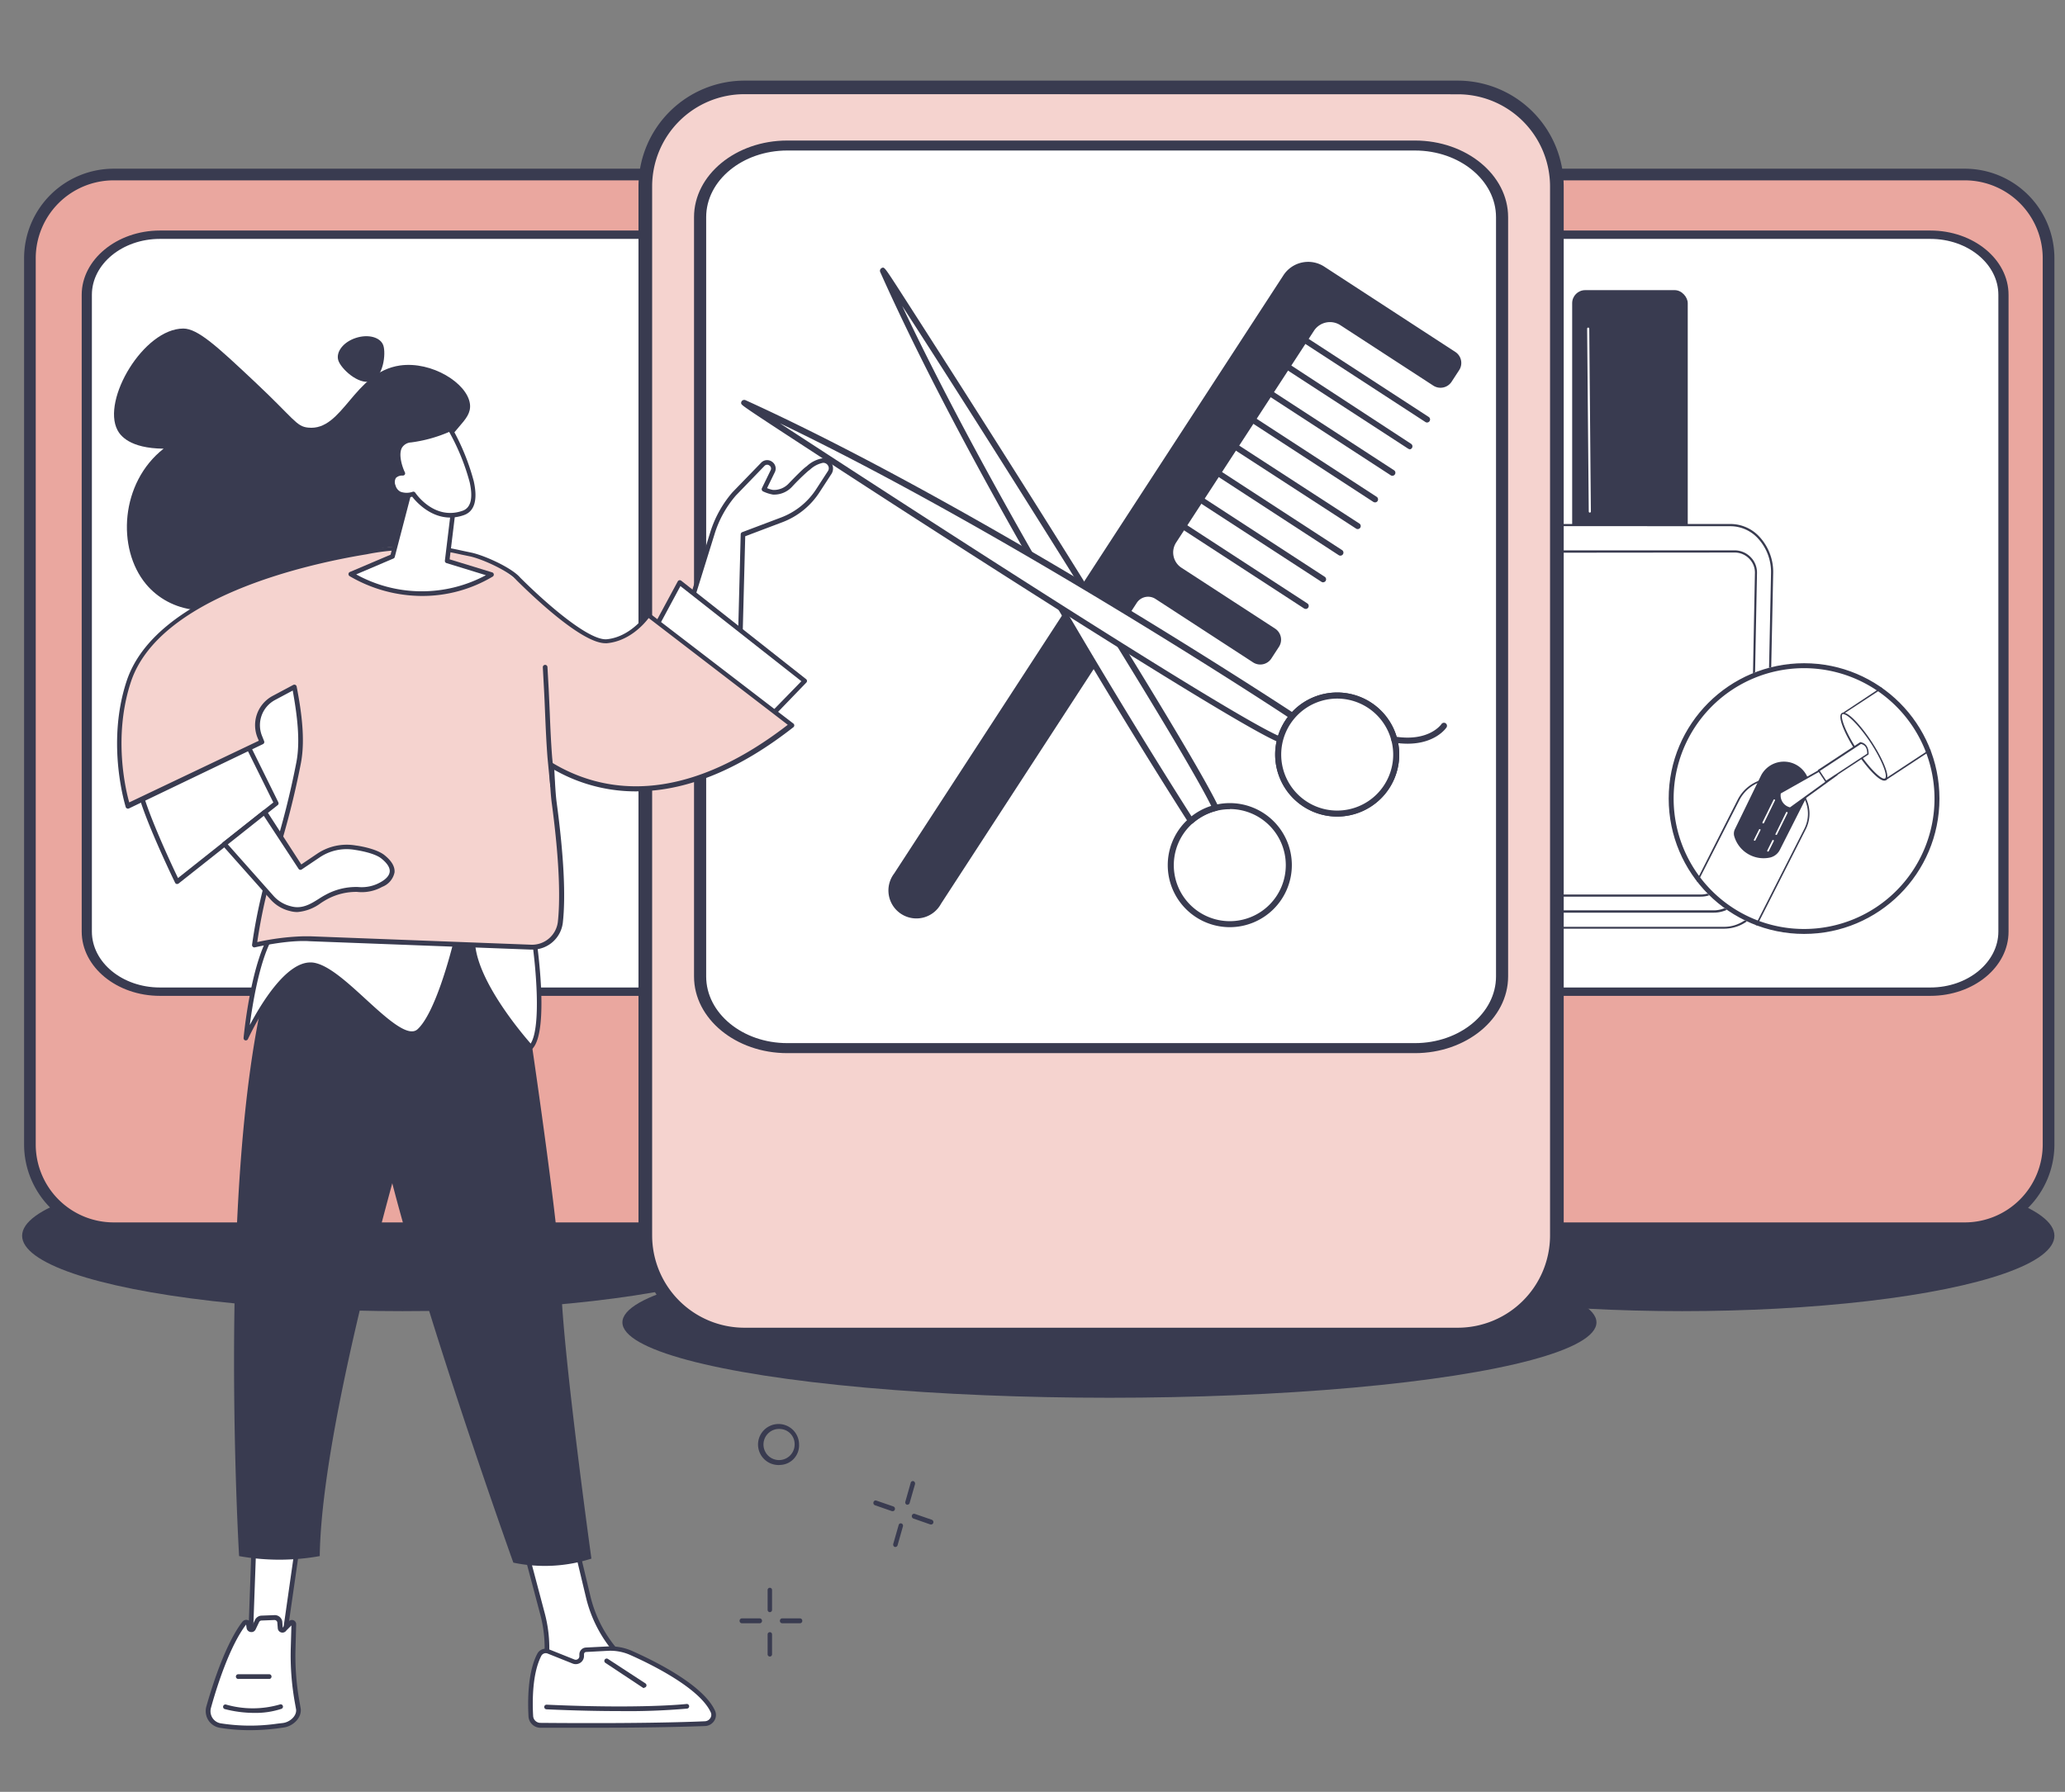 <svg id="Capa_1" data-name="Capa 1" xmlns="http://www.w3.org/2000/svg" xmlns:xlink="http://www.w3.org/1999/xlink" viewBox="0 0 409.71 355.6"><rect x="0" y="0" width="409.71" height="355.6" fill="#808080" stroke="none"/><defs><style>.cls-1{fill:#fff;}.cls-2{fill:#393b50;}.cls-3{fill:#eaa79f;}.cls-4{clip-path:url(#clip-path);}.cls-5{fill:#f5d3cf;}</style><clipPath id="clip-path"><circle class="cls-1" cx="357.94" cy="158.48" r="26.86"/></clipPath></defs><ellipse class="cls-2" cx="79.86" cy="245.24" rx="75.47" ry="14.96"/><ellipse class="cls-2" cx="333.71" cy="245.24" rx="73.9" ry="14.96"/><ellipse class="cls-2" cx="220.12" cy="262.43" rx="96.63" ry="14.96"/><rect class="cls-3" x="253.64" y="34.63" width="152.81" height="209.12" rx="16.61"/><path class="cls-2" d="M389.84,244.9H270.25a17.78,17.78,0,0,1-17.76-17.76V51.24a17.77,17.77,0,0,1,17.76-17.76H389.84a17.78,17.78,0,0,1,17.77,17.76v175.9A17.79,17.79,0,0,1,389.84,244.9ZM270.25,35.79A15.47,15.47,0,0,0,254.8,51.24v175.9a15.47,15.47,0,0,0,15.45,15.45H389.84a15.47,15.47,0,0,0,15.45-15.45V51.24a15.47,15.47,0,0,0-15.45-15.45Z"/><rect class="cls-1" x="264.08" y="46.58" width="133.44" height="150.22" rx="13.15"/><path class="cls-2" d="M383,197.63H278.59c-8.56,0-15.52-5.72-15.52-12.76V58.51c0-7,7-12.76,15.52-12.76H383c8.55,0,15.51,5.72,15.51,12.76V184.87C398.53,191.91,391.57,197.63,383,197.63ZM278.59,47.41c-7.44,0-13.5,5-13.5,11.1V184.87c0,6.12,6.06,11.1,13.5,11.1H383c7.44,0,13.49-5,13.49-11.1V58.51c0-6.12-6.05-11.1-13.49-11.1Z"/><rect class="cls-2" x="311.93" y="57.58" width="22.93" height="50.94" rx="2.58"/><path class="cls-1" d="M342.13,184.1H305c-4.44,0-8.08-4.07-8.19-9.16l-1.42-61.09c-.12-5.29,3.58-9.65,8.2-9.65H343.4c4.61,0,8.31,4.35,8.2,9.63l-1.27,61.08C350.22,180,346.58,184.1,342.13,184.1Z"/><path class="cls-2" d="M342.13,184.3H305c-4.59,0-8.28-4.11-8.4-9.36l-1.42-61.08a10.31,10.31,0,0,1,2.8-7.42,7.82,7.82,0,0,1,5.61-2.45H343.4a7.8,7.8,0,0,1,5.6,2.44,10.29,10.29,0,0,1,2.81,7.4l-1.27,61.09a10.26,10.26,0,0,1-2.52,6.64A7.85,7.85,0,0,1,342.13,184.3Zm-38.52-79.89a7.4,7.4,0,0,0-5.31,2.32,9.91,9.91,0,0,0-2.68,7.12L297,174.93c.11,5,3.62,9,8,9h37.11c4.3,0,7.89-4,8-9l1.27-61.09a9.83,9.83,0,0,0-2.69-7.1,7.41,7.41,0,0,0-5.3-2.31Z"/><path class="cls-2" d="M340,181.12h-32.9c-4.09,0-7.37-3.93-7.48-9l-1.26-58.4a4.35,4.35,0,0,1,1.27-3.15,4.45,4.45,0,0,1,3.21-1.35h41.31a4.46,4.46,0,0,1,3.19,1.34,4.33,4.33,0,0,1,1.26,3.13v.05l-1.12,58.35C347.4,177.18,344.12,181.12,340,181.12Zm-37.16-71.43a4.06,4.06,0,0,0-2.91,1.22,3.92,3.92,0,0,0-1.15,2.85v0l1.26,58.36c.1,4.79,3.2,8.54,7.06,8.54H340c3.8,0,7-3.84,7.06-8.56l1.13-58.4a3.94,3.94,0,0,0-1.15-2.84,4,4,0,0,0-2.89-1.21Z"/><path class="cls-2" d="M337.47,177.94H310.29c-3.39,0-6.12-3.22-6.21-7.32l-.4-18.15a.22.22,0,0,1,.21-.22.21.21,0,0,1,.21.21l.4,18.15c.08,3.87,2.63,6.91,5.79,6.91h27.18c3.12,0,5.71-3.11,5.79-6.93l.65-33.4a.22.22,0,0,1,.21-.21h0a.21.21,0,0,1,.2.21l-.65,33.41C343.6,174.71,340.87,177.94,337.47,177.94Z"/><path class="cls-2" d="M303.33,136.76a.21.21,0,0,1-.21-.21l-.32-21.65a.21.21,0,0,1,.21-.21h0a.21.21,0,0,1,.21.2l.32,21.65a.22.22,0,0,1-.21.22Z"/><path class="cls-1" d="M315.43,101.73a.21.21,0,0,1-.21-.21l-.32-36.29a.22.22,0,0,1,.21-.22h0a.22.22,0,0,1,.21.21l.32,36.3a.21.21,0,0,1-.21.21Z"/><circle class="cls-1" cx="357.94" cy="158.48" r="26.86"/><g class="cls-4"><path class="cls-1" d="M342.6,191.23l-9.67-4.9a1.78,1.78,0,0,1-.78-2.38l12.77-25.18a7.59,7.59,0,0,1,10.22-3.34,6.78,6.78,0,0,1,3,9.11L345,190.45A1.77,1.77,0,0,1,342.6,191.23Z"/><path class="cls-2" d="M343.4,191.58a1.83,1.83,0,0,1-.87-.21l-9.67-4.9a1.93,1.93,0,0,1-.85-2.59l12.76-25.18a7.78,7.78,0,0,1,10.44-3.42,6.93,6.93,0,0,1,3.05,9.33l-13.14,25.92A1.92,1.92,0,0,1,343.4,191.58Zm-.72-.49a1.61,1.61,0,0,0,2.16-.71L358,164.46a6.62,6.62,0,0,0-2.92-8.89,7.44,7.44,0,0,0-10,3.27L332.29,184a1.62,1.62,0,0,0,.71,2.17Z"/><path class="cls-2" d="M349.32,154.07l-5.09,10.46a2,2,0,0,0-.17,1.33,6.06,6.06,0,0,0,7.18,4.31,2.93,2.93,0,0,0,1.89-1.5l5.52-10.92a3.31,3.31,0,0,0,.38-1.57,5.1,5.1,0,0,0-9.71-2.11Z"/><path class="cls-1" d="M349.83,163.4h-.07a.16.16,0,0,1-.07-.22l2.19-4.45a.15.15,0,0,1,.21-.07.15.15,0,0,1,.07.21L350,163.31A.15.15,0,0,1,349.83,163.4Z"/><path class="cls-1" d="M348.14,166.84a.08.08,0,0,1-.07,0,.15.15,0,0,1-.07-.21l1-2a.16.16,0,0,1,.21-.08.16.16,0,0,1,.07.22l-1,2A.15.15,0,0,1,348.14,166.84Z"/><path class="cls-1" d="M352.42,165.69l-.07,0a.15.15,0,0,1-.07-.21l2.09-4.26a.16.16,0,0,1,.21-.07.16.16,0,0,1,.08.21l-2.1,4.26A.14.14,0,0,1,352.42,165.69Z"/><path class="cls-1" d="M350.79,169h-.07a.17.17,0,0,1-.08-.22l1-2a.16.16,0,0,1,.22-.07.15.15,0,0,1,.07.21l-1,2A.15.15,0,0,1,350.79,169Z"/><rect class="cls-1" x="368.78" y="135.6" width="15.61" height="16.24" transform="translate(289.84 -249.92) rotate(56.68)"/><path class="cls-2" d="M374.09,154.86h0a.13.13,0,0,1-.1-.07l-8.58-13a.15.15,0,0,1,.05-.22L379,132.6a.17.17,0,0,1,.12,0,.13.13,0,0,1,.1.07l8.58,13a.15.15,0,0,1-.05.22l-13.56,8.92A.16.16,0,0,1,374.09,154.86Zm-8.36-13.16,8.4,12.78,13.3-8.75L379,133Z"/><ellipse class="cls-1" cx="369.8" cy="148.17" rx="1.67" ry="7.81" transform="translate(-20.61 227.47) rotate(-33.32)"/><path class="cls-2" d="M373.86,154.92c-1.18,0-3.66-2.81-5.58-5.74-2.12-3.23-3.84-7-2.85-7.66s3.78,2.42,5.9,5.65,3.84,7,2.85,7.66A.57.57,0,0,1,373.86,154.92Zm.23-.22Zm-8.32-13a.31.31,0,0,0-.17,0c-.59.4.47,3.46,2.94,7.22s4.87,5.95,5.46,5.56-.47-3.45-2.94-7.21C368.78,143.87,366.56,141.74,365.77,141.74Z"/><path class="cls-1" d="M355.17,160.4a2.61,2.61,0,0,1-2-3l9.88-5.62,1.32,2Z"/><path class="cls-2" d="M355.17,160.56h-.05a2.76,2.76,0,0,1-2.11-3.2.2.2,0,0,1,.08-.13L363,151.6a.17.17,0,0,1,.22.05l1.31,2a.16.16,0,0,1,0,.22l-9.19,6.66A.17.17,0,0,1,355.17,160.56Zm-1.85-3.1a2.43,2.43,0,0,0,1.83,2.76l9-6.52L363,152Z"/><path class="cls-1" d="M362.28,155.11l-1.43-2.17,8.35-5.49c1,.19,1.43,1,1.43,2.17Z"/><path class="cls-2" d="M362.28,155.27h0a.18.18,0,0,1-.1-.07L360.72,153a.16.16,0,0,1,0-.22l8.35-5.49a.17.17,0,0,1,.12,0c1,.21,1.56,1,1.56,2.33a.17.17,0,0,1-.07.14l-8.35,5.48A.16.16,0,0,1,362.28,155.27ZM361.07,153l1.26,1.91,8.14-5.35c0-1.11-.42-1.73-1.24-1.92Z"/><path class="cls-2" d="M357.94,186.32a27.84,27.84,0,1,1,27.84-27.84A27.86,27.86,0,0,1,357.94,186.32Zm0-53.72a25.88,25.88,0,1,0,25.88,25.88A25.91,25.91,0,0,0,357.94,132.6Z"/></g><rect class="cls-3" x="5.94" y="34.63" width="152.81" height="209.12" rx="16.61"/><path class="cls-2" d="M142.14,244.9H22.55A17.79,17.79,0,0,1,4.78,227.14V51.24A17.78,17.78,0,0,1,22.55,33.48H142.14A17.78,17.78,0,0,1,159.9,51.24v175.9A17.78,17.78,0,0,1,142.14,244.9ZM22.55,35.79A15.47,15.47,0,0,0,7.09,51.24v175.9a15.47,15.47,0,0,0,15.46,15.45H142.14a15.47,15.47,0,0,0,15.45-15.45V51.24a15.47,15.47,0,0,0-15.45-15.45Z"/><rect class="cls-1" x="17.22" y="46.58" width="133.44" height="150.22" rx="13.15"/><path class="cls-2" d="M136.16,197.63H31.72c-8.55,0-15.51-5.72-15.51-12.76V58.51c0-7,7-12.76,15.51-12.76H136.16c8.55,0,15.51,5.72,15.51,12.76V184.87C151.67,191.91,144.71,197.63,136.16,197.63ZM31.72,47.41c-7.44,0-13.49,5-13.49,11.1V184.87c0,6.12,6.05,11.1,13.49,11.1H136.16c7.44,0,13.49-5,13.49-11.1V58.51c0-6.12-6.05-11.1-13.49-11.1Z"/><rect class="cls-5" x="128.02" y="17.32" width="180.88" height="247.53" rx="19.66"/><path class="cls-2" d="M289.25,266.22H147.68a21.05,21.05,0,0,1-21-21V37a21.06,21.06,0,0,1,21-21H289.25a21.05,21.05,0,0,1,21,21V245.2A21,21,0,0,1,289.25,266.22ZM147.68,18.69A18.31,18.31,0,0,0,129.39,37V245.2a18.32,18.32,0,0,0,18.29,18.29H289.25a18.32,18.32,0,0,0,18.29-18.29V37a18.31,18.31,0,0,0-18.29-18.29Z"/><rect class="cls-1" x="138.91" y="28.88" width="159.11" height="179.13" rx="15.68"/><path class="cls-2" d="M280.73,209H156.2c-10.2,0-18.5-6.82-18.5-15.21V43.1c0-8.39,8.3-15.21,18.5-15.21H280.73c10.2,0,18.49,6.82,18.49,15.21V193.78C299.22,202.17,290.93,209,280.73,209ZM156.2,29.87c-8.87,0-16.09,5.93-16.09,13.23V193.78c0,7.3,7.22,13.23,16.09,13.23H280.73c8.87,0,16.09-5.93,16.09-13.23V43.1c0-7.3-7.22-13.23-16.09-13.23Z"/><path class="cls-2" d="M283.13,83.85a.63.63,0,0,1-.32-.1L256.1,66.37a.6.6,0,0,1-.18-.83.61.61,0,0,1,.83-.17l26.71,17.37a.6.6,0,0,1,.18.83A.61.61,0,0,1,283.13,83.85Z"/><path class="cls-2" d="M279.69,89.13a.55.55,0,0,1-.32-.1L253.31,72.09a.61.61,0,0,1-.17-.83.6.6,0,0,1,.83-.18l26,17a.6.6,0,0,1-.33,1.1Z"/><path class="cls-2" d="M276.26,94.42a.56.56,0,0,1-.33-.1L250.12,77.53a.6.6,0,1,1,.65-1l25.81,16.79a.59.59,0,0,1,.18.82A.61.61,0,0,1,276.26,94.42Z"/><path class="cls-2" d="M272.82,99.7a.66.66,0,0,1-.33-.09L247.05,83.05a.6.6,0,0,1-.18-.83.61.61,0,0,1,.83-.17L273.15,98.6a.61.61,0,0,1,.17.83A.58.58,0,0,1,272.82,99.7Z"/><path class="cls-2" d="M269.38,105a.6.6,0,0,1-.33-.1l-26.2-17a.6.6,0,0,1,.66-1l26.2,17a.6.6,0,0,1-.33,1.1Z"/><path class="cls-2" d="M265.94,110.27a.62.62,0,0,1-.32-.09L239,92.85a.6.6,0,0,1-.18-.83.61.61,0,0,1,.83-.17l26.63,17.32a.6.6,0,0,1-.33,1.1Z"/><path class="cls-2" d="M262.5,115.56a.55.55,0,0,1-.32-.1l-25.84-16.8a.61.61,0,0,1-.17-.83.6.6,0,0,1,.83-.18l25.83,16.81a.6.6,0,0,1,.18.83A.63.63,0,0,1,262.5,115.56Z"/><path class="cls-2" d="M259.07,120.84a.63.63,0,0,1-.33-.09l-25.85-16.82a.6.6,0,0,1,.65-1l25.85,16.82a.6.6,0,0,1-.32,1.1Z"/><path class="cls-2" d="M288,75.77l1.51-2.32a2.61,2.61,0,0,0-.77-3.61l-26-16.93a5.86,5.86,0,0,0-8.1,1.72L177.4,173.36a5.55,5.55,0,1,0,9.3,6l38.84-59.72a2.69,2.69,0,0,1,3.72-.78l19.37,12.6a2.62,2.62,0,0,0,3.61-.77l1.51-2.32a2.62,2.62,0,0,0-.76-3.62l-18.58-12.08a3.62,3.62,0,0,1-1.06-5L260.7,65.64a3.79,3.79,0,0,1,5.23-1.11l18.45,12A2.63,2.63,0,0,0,288,75.77Z"/><circle class="cls-1" cx="244.03" cy="171.67" r="11.71" transform="translate(20.89 369.73) rotate(-76.72)"/><path class="cls-2" d="M244,184a12.31,12.31,0,1,1,12.31-12.3A12.32,12.32,0,0,1,244,184Zm0-23.41a11.11,11.11,0,1,0,11.11,11.11A11.12,11.12,0,0,0,244,160.56Z"/><path class="cls-1" d="M241.19,160.31c-7-14.89-66.71-108.12-66-106.51,19.41,43.44,55.65,100.59,61.09,109.09A11.63,11.63,0,0,1,241.19,160.31Z"/><path class="cls-2" d="M236.29,163.49h-.09a.66.66,0,0,1-.42-.27C228.94,152.52,193.85,97,174.65,54a.61.61,0,0,1,.29-.81c.25-.12.38-.17.79.33h0l0,0c.42.52,1.14,1.62,2.55,3.8C180,60,182.38,63.69,185.13,68c6.53,10.18,14.2,22.27,21.06,33.16,11.61,18.45,31.66,50.65,35.55,58.91a.63.63,0,0,1,0,.52.57.57,0,0,1-.39.32,11.32,11.32,0,0,0-4.66,2.45A.58.58,0,0,1,236.29,163.49ZM179,60.71c19.67,41.67,52.07,92.94,57.4,101.29a12.26,12.26,0,0,1,3.91-2.07c-4.47-9.05-23.54-39.66-34.7-57.4C195.14,85.84,184.69,69.47,179,60.71Z"/><path class="cls-1" d="M256.39,142.17l0-.06S194.53,101.29,147.62,80c-1.64-.75,95.6,62.56,106.37,66.79A11.79,11.79,0,0,1,256.39,142.17Z"/><path class="cls-2" d="M254,147.37a.59.59,0,0,1-.22-.05c-5.69-2.23-34.29-20.2-57.29-34.89-15.13-9.67-27.84-17.91-34.07-22-10.9-7.1-14.07-9.19-15-9.93l0,0h0c-.34-.28-.35-.36-.37-.46a.61.61,0,0,1,.24-.56.65.65,0,0,1,.63-.06c46.42,21.09,108.26,61.77,108.88,62.18a.6.6,0,0,1,.21.76l0,.07a.83.83,0,0,1-.08.12,11.21,11.21,0,0,0-2.28,4.36.59.59,0,0,1-.31.38A.6.6,0,0,1,254,147.37ZM154.73,84c21.44,14,87.44,56.86,98.88,62a12.43,12.43,0,0,1,1.94-3.69C249.69,138.42,197.59,104.55,154.73,84Zm101.66,58.21h0Z"/><path class="cls-2" d="M265.32,162.05a12.31,12.31,0,1,1,12.3-12.31A12.32,12.32,0,0,1,265.32,162.05Zm0-23.41a11.11,11.11,0,1,0,11.1,11.1A11.12,11.12,0,0,0,265.32,138.64Z"/><circle class="cls-1" cx="265.32" cy="149.74" r="11.71"/><path class="cls-2" d="M265.32,162.05a12.31,12.31,0,1,1,12.3-12.31A12.32,12.32,0,0,1,265.32,162.05Zm0-23.41a11.11,11.11,0,1,0,11.1,11.1A11.12,11.12,0,0,0,265.32,138.64Z"/><path class="cls-2" d="M279.26,147.59a16.8,16.8,0,0,1-2.71-.23.6.6,0,0,1,.19-1.19c6.8,1.1,9.23-2.43,9.25-2.47a.6.6,0,0,1,1,.67C286.89,144.52,284.78,147.59,279.26,147.59Z"/><path class="cls-1" d="M103.32,304l4.32,16.32a26.19,26.19,0,0,1,.68,10l-.87,6.89,21.85-3.54-2.82-2.07a25.6,25.6,0,0,1-9.78-14.7L113,301.16Z"/><path class="cls-2" d="M107.45,337.68a.48.48,0,0,1-.32-.13.48.48,0,0,1-.14-.39l.87-6.9a25.86,25.86,0,0,0-.66-9.83l-4.33-16.32a.47.47,0,0,1,.32-.56l9.62-2.84a.48.48,0,0,1,.37.05.45.45,0,0,1,.21.29l3.76,15.75a25.12,25.12,0,0,0,9.6,14.42l2.82,2.07a.47.47,0,0,1,.18.48.46.46,0,0,1-.38.35l-21.85,3.55Zm-3.57-33.37,4.21,15.88a26.73,26.73,0,0,1,.69,10.19l-.79,6.28,20.15-3.27L126.2,332a26.09,26.09,0,0,1-9.94-15l-3.65-15.27Z"/><path class="cls-1" d="M105.32,340.58c-.16-2.88-.2-8.61,1.69-12.21a1.41,1.41,0,0,1,1.78-.65l5,2a1.18,1.18,0,0,0,1.62-1.09v-.34a.9.9,0,0,1,.87-.9l4.3-.23a10.3,10.3,0,0,1,4.68.87c4.45,2,13.91,6.68,16.17,11.59a1.75,1.75,0,0,1-1.55,2.44c-3.9.18-13.78.48-32.67.32A1.9,1.9,0,0,1,105.32,340.58Z"/><path class="cls-2" d="M117.35,342.88c-3,0-6.42,0-10.14,0a2.38,2.38,0,0,1-2.35-2.23h0c-.17-3.08-.18-8.8,1.74-12.46a1.87,1.87,0,0,1,2.36-.86l5,2a.72.72,0,0,0,.68-.07.7.7,0,0,0,.31-.59v-.34a1.37,1.37,0,0,1,1.3-1.37l4.31-.22a10.71,10.71,0,0,1,4.89.91c5.15,2.3,14.13,6.89,16.4,11.81a2.1,2.1,0,0,1-.12,2,2.26,2.26,0,0,1-1.83,1.08C136.53,342.66,129.54,342.88,117.35,342.88Zm-11.57-2.32a1.45,1.45,0,0,0,1.44,1.35c18.59.16,28.43-.13,32.64-.32a1.34,1.34,0,0,0,1.08-.64,1.18,1.18,0,0,0,.07-1.15c-2.22-4.82-11.88-9.55-15.94-11.35a9.67,9.67,0,0,0-4.46-.84l-4.31.23a.44.44,0,0,0-.43.44v.34a1.62,1.62,0,0,1-.71,1.35,1.66,1.66,0,0,1-1.54.17l-5-2a1,1,0,0,0-1.2.43C105.6,332.05,105.61,337.57,105.78,340.56Z"/><path class="cls-2" d="M122.89,339.57c-3.93,0-8.73-.09-14.47-.35a.47.47,0,0,1-.44-.48.46.46,0,0,1,.48-.44c18.9.86,27.68-.13,27.76-.14a.46.46,0,0,1,.51.41.46.46,0,0,1-.4.51A133.9,133.9,0,0,1,122.89,339.57Z"/><path class="cls-2" d="M127.8,335a.45.45,0,0,1-.25-.07L120.11,330a.47.47,0,0,1-.13-.64.46.46,0,0,1,.64-.14l7.43,4.85a.46.46,0,0,1-.25.85Z"/><polygon class="cls-1" points="59.04 306.75 56.4 325.2 49.71 325.2 50.36 307.05 59.04 306.75"/><path class="cls-2" d="M56.4,325.67H49.71a.45.45,0,0,1-.33-.15.42.42,0,0,1-.13-.33L49.9,307a.46.46,0,0,1,.44-.45l8.68-.3a.46.46,0,0,1,.36.15.46.46,0,0,1,.12.37l-2.65,18.46A.45.45,0,0,1,56.4,325.67Zm-6.21-.93H56l2.5-17.51-7.69.27Z"/><path class="cls-1" d="M56.14,342.38a40.24,40.24,0,0,1-12.43.05,2.89,2.89,0,0,1-2.33-3.65c1.24-4.38,3.84-12.47,7.12-16.71a.49.49,0,0,1,.85.15l.12.76a.47.47,0,0,0,.89.13l.72-1.53a1,1,0,0,1,.79-.49l2.54-.1a1,1,0,0,1,1.12.85l.09,1.2a.47.47,0,0,0,.88.19l1.1-1.12a.38.38,0,0,1,.69.24l-.14,4.79a52,52,0,0,0,.76,10.35l.3,1.72C59.37,340.79,57.73,342.21,56.14,342.38Z"/><path class="cls-2" d="M49.47,343.36a37,37,0,0,1-5.83-.47,3.37,3.37,0,0,1-2.3-1.5,3.41,3.41,0,0,1-.4-2.73c1.26-4.46,3.87-12.58,7.19-16.87a1,1,0,0,1,1.66.28.31.31,0,0,0,0,.08l.11.76.74-1.52a1.52,1.52,0,0,1,1.17-.76l2.57-.1A1.51,1.51,0,0,1,56,321.76v.05l.09,1.2a.43.43,0,0,1,.09-.1l1.08-1.1a.84.84,0,0,1,1.5.55l-.13,4.8a51.07,51.07,0,0,0,.74,10.25l.3,1.72c.19,1.9-1.68,3.52-3.47,3.71L55.1,343A43.39,43.39,0,0,1,49.47,343.36Zm-.61-21c-3.22,4.17-5.79,12.17-7,16.56a2.47,2.47,0,0,0,.29,2A2.44,2.44,0,0,0,43.78,342a37.45,37.45,0,0,0,11.21.07l1.1-.13c1.34-.14,2.79-1.34,2.66-2.67l-.3-1.68a52.92,52.92,0,0,1-.76-10.44l.13-4.58-1,1a.93.93,0,0,1-1.71-.45l-.09-1.17a.58.58,0,0,0-.61-.45l-2.57.1a.55.55,0,0,0-.41.27l-.71,1.48a.91.91,0,0,1-1,.53.93.93,0,0,1-.79-.78l-.1-.69Z"/><path class="cls-2" d="M50.44,339.93a23.41,23.41,0,0,1-5.89-.77.47.47,0,0,1,.24-.9,19.26,19.26,0,0,0,10.73,0,.46.46,0,1,1,.33.86A16.36,16.36,0,0,1,50.44,339.93Z"/><path class="cls-2" d="M53.47,333.19H47.34a.47.47,0,1,1,0-.93h6.13a.47.47,0,0,1,0,.93Z"/><path class="cls-2" d="M102.22,185.32s8.77,56.35,9.12,69.81,6,54.18,6,54.18a30.24,30.24,0,0,1-15.49.8S76,238,74,215.89s4.53-32.23,4.53-32.23Z"/><path class="cls-2" d="M93.65,181.81s-29.72,90.3-30.21,127a45.12,45.12,0,0,1-16,0s-6-100.78,11.37-129Z"/><path class="cls-2" d="M85.19,104.49c-1.87,10.7-12.79,22.18-23.77,20.66-1.79-.24-6.62-1.26-11.7-7.11-7,5-15.93,3.66-20.75-2.12-5.88-7.08-5.08-20.16,3.49-26.88-6.79-.06-8.61-2.65-9.15-3.68-3.18-6,5.21-20.14,13.05-20.16,2.89,0,6.72,3.55,14.28,10.66,7.8,7.34,8.13,8.76,10.49,9,6.94.75,9-11,18.23-12.33,6.3-.89,13.34,3.5,13.88,7.63.45,3.56-4.16,4.81-6.75,11.9C84.56,97.37,86.05,99.57,85.19,104.49Z"/><path class="cls-2" d="M76.06,68.57c.54,1.64,0,6.28-2.47,7.08s-6-2.53-6.48-4.17,1-3.61,3.5-4.42S75.52,66.94,76.06,68.57Z"/><path class="cls-1" d="M105.91,186s2.75,18.29-.62,21.8c0,0-11-12-11.53-20.67Z"/><path class="cls-2" d="M105.29,208.28h0a.49.49,0,0,1-.34-.15c-.45-.5-11.12-12.22-11.65-20.95a.47.47,0,0,1,.42-.49l12.14-1.13a.44.44,0,0,1,.5.39c.12.75,2.75,18.56-.73,22.19A.48.48,0,0,1,105.29,208.28Zm-11-20.71c.75,7.47,9.15,17.41,11,19.53,2.14-3.37,1-15.48.24-20.58Z"/><path class="cls-1" d="M90.64,186.2s-3.43,14.76-7.5,18.44S68,191.86,61.78,191.51s-13,14.49-13,14.49,1.73-18.54,6.82-22.46Z"/><path class="cls-2" d="M48.79,206.47l-.12,0a.47.47,0,0,1-.34-.49c.07-.76,1.81-18.78,7-22.79a.42.42,0,0,1,.31-.09l35,2.66a.46.46,0,0,1,.34.19.46.46,0,0,1,.08.38c-.14.6-3.51,14.94-7.64,18.67-2.51,2.28-6.89-1.73-11.52-6-3.69-3.38-7.5-6.88-10.17-7-5.81-.32-12.48,14.08-12.55,14.23A.46.46,0,0,1,48.79,206.47ZM61.57,191h.24c3,.17,6.93,3.78,10.74,7.27,4.13,3.78,8.39,7.69,10.28,6,3.49-3.16,6.58-15,7.23-17.68L55.75,184c-3.66,3.06-5.52,14.28-6.19,19.43C51.77,199.25,56.73,191,61.57,191Z"/><path class="cls-1" d="M145.67,98l5.65-5.87a1.22,1.22,0,0,1,2,1.37l-1.74,3.57a7.55,7.55,0,0,0,1.78.59,4.42,4.42,0,0,0,3.43-1.4c1-1.07,2.7-2.78,3.27-3.2.84-.63,1.92-1.6,3.12-1.69h0a1.52,1.52,0,0,1,1.39,2.34l-2.36,3.64a14.8,14.8,0,0,1-7.2,5.78L147.39,106l-.57,21.7-9.94-7.56,4.47-14.35A22,22,0,0,1,145.67,98Z"/><path class="cls-2" d="M146.82,128.2a.47.47,0,0,1-.28-.09l-9.94-7.56a.48.48,0,0,1-.16-.5l4.46-14.35a22.25,22.25,0,0,1,4.42-8v0L151,91.84a1.65,1.65,0,0,1,2.18-.21,1.64,1.64,0,0,1,.54,2.1l-1.53,3.14a5.1,5.1,0,0,0,1.19.36A4,4,0,0,0,156.44,96c1.2-1.25,2.76-2.83,3.32-3.25l.36-.28a6,6,0,0,1,3-1.5,2,2,0,0,1,1.89,1A2,2,0,0,1,165,94l-2.37,3.64a15.16,15.16,0,0,1-7.41,6l-7.36,2.78-.56,21.39a.47.47,0,0,1-.26.4A.37.37,0,0,1,146.82,128.2Zm-9.4-8.19,9,6.82.54-20.8a.47.47,0,0,1,.3-.42l7.65-2.89a14.34,14.34,0,0,0,7-5.6l2.36-3.64a1,1,0,0,0,0-1.11,1.09,1.09,0,0,0-1-.52,5.34,5.34,0,0,0-2.54,1.33l-.37.28a43.28,43.28,0,0,0-3.22,3.15,4.84,4.84,0,0,1-3.79,1.54,7.47,7.47,0,0,1-1.95-.63.47.47,0,0,1-.24-.26.5.5,0,0,1,0-.36l1.74-3.58a.7.7,0,0,0-.24-.93.72.72,0,0,0-1,.09L146,98.34a21.2,21.2,0,0,0-4.22,7.63Z"/><polygon class="cls-1" points="134.87 115.6 159.64 135.14 148.6 146.53 127.58 129.11 134.87 115.6"/><path class="cls-2" d="M148.6,147a.48.48,0,0,1-.3-.11l-21-17.42a.47.47,0,0,1-.12-.58l7.29-13.51a.46.46,0,0,1,.31-.23.47.47,0,0,1,.38.09l24.78,19.54a.43.43,0,0,1,.17.33.42.42,0,0,1-.13.35l-11,11.4A.47.47,0,0,1,148.6,147Zm-20.43-18,20.39,16.91L159,135.19l-24-18.88Z"/><path class="cls-5" d="M157.06,143.88,128.6,122s-3.11,4.72-8.22,5.23-18.4-13.2-18.4-13.2l-.42,31.25S121.89,171.43,157.06,143.88Z"/><path class="cls-5" d="M92.7,109.91c-5.73-1.16-12.06-3.89-27.88,2,0,0-7.73,4.37-8.22,10.74-.54,6.94,4.42,19.5,2.65,28.71-3.23,16.85-6.93,22.37-8.78,36.18a46.7,46.7,0,0,1,11.05-1.2L105.35,188a5.58,5.58,0,0,0,5.78-4.92c.46-4.05.47-11.22-1.21-23.8-.86-6.44-.47-27.72-5.06-40.81C103.55,114.72,96.59,110.7,92.7,109.91Z"/><path class="cls-1" d="M48.39,146.39l6.42,13L35.15,175s-6.92-14.35-7.59-19.1Z"/><path class="cls-2" d="M35.15,175.43h-.1a.44.44,0,0,1-.31-.25c-.29-.59-7-14.46-7.64-19.24a.47.47,0,0,1,.27-.49L48.2,146a.46.46,0,0,1,.6.21l6.42,13a.46.46,0,0,1-.12.57L35.44,175.33A.45.45,0,0,1,35.15,175.43Zm-7.08-19.29c.81,4.39,6,15.56,7.25,18.11l18.91-15L48.17,147Z"/><path class="cls-5" d="M67.65,131.38l-13.31,7.09a6.12,6.12,0,0,0-2.79,7.77l.4,1L25.35,160s-4-12.09.16-24.65c7.06-21.56,52.2-26.42,52.2-26.42Z"/><path class="cls-2" d="M105.56,188.45h-.23l-43.82-1.66C57,186.48,50.64,188,50.57,188a.42.42,0,0,1-.41-.11.46.46,0,0,1-.15-.4,104.61,104.61,0,0,1,4.16-17.92,168.73,168.73,0,0,0,4.63-18.28c.82-4.26.16-9.34-.72-14.25l-3.52,1.88A5.67,5.67,0,0,0,52,146.07l.4,1a.46.46,0,0,1-.22.6l-26.6,12.77a.46.46,0,0,1-.38,0,.48.48,0,0,1-.26-.28c0-.12-3.95-12.38.16-24.93,5.66-17.28,35.11-24,47.51-26a45.61,45.61,0,0,1,5-.72h.18c7.53-.63,10.71.07,14.07.81l1.57.33c2.58.52,8.11,3,9.8,5,6.14,6.1,13.9,12.53,17.18,12.21,4.82-.48,7.85-5,7.88-5a.44.44,0,0,1,.3-.2.46.46,0,0,1,.36.09l28.46,21.84a.46.46,0,0,1,0,.73c-10,7.85-19.81,12.11-29.1,12.66a32.62,32.62,0,0,1-18.33-4.21c.15,2.88.27,5.06.47,6.51,1.41,10.54,1.82,18.58,1.21,23.91A6.07,6.07,0,0,1,105.56,188.45ZM60.2,185.81c.46,0,.91,0,1.35,0l43.81,1.67a5.16,5.16,0,0,0,5.32-4.51c.4-3.62.53-10.66-1.22-23.69-.21-1.62-.35-4.11-.52-7.44a.48.48,0,0,1,.23-.42.44.44,0,0,1,.47,0c9.49,5.69,25.27,8.95,46.66-7.58l-27.6-21.19c-.9,1.19-3.84,4.58-8.27,5h-.32c-4.53,0-13.79-8.7-17.63-12.51-1.58-1.85-6.9-4.25-9.3-4.74l-1.59-.33c-3.3-.73-6.42-1.41-13.85-.78h-.1a44.33,44.33,0,0,0-4.89.71c-12.25,2-41.3,8.59-46.8,25.39-3.55,10.84-1,21.44-.31,23.85L51.35,147l-.23-.55a6.58,6.58,0,0,1,3-8.36l4.07-2.17a.48.48,0,0,1,.42,0,.46.46,0,0,1,.25.33c1,5.19,1.72,10.63.84,15.21a167.75,167.75,0,0,1-4.66,18.37,105,105,0,0,0-4,17.13A49,49,0,0,1,60.2,185.81Z"/><path class="cls-2" d="M109.63,156.36a.46.46,0,0,1-.46-.41l-.54-5.58c-.24-3.13-.36-6-.48-8.81-.06-1.58-.13-3.21-.22-4.84l-.23-4.29a.46.46,0,0,1,.92-.05l.24,4.29c.08,1.64.15,3.27.22,4.86.11,2.78.23,5.66.47,8.76l.53,5.57a.45.45,0,0,1-.41.5Z"/><path class="cls-1" d="M52.46,161.22l7.11,11,3.54-2.39a10.07,10.07,0,0,1,7.38-1.55s3.81.5,5.43,1.8c3.91,3.14.44,5.1-.31,5.49a7.79,7.79,0,0,1-4.66,1,12.32,12.32,0,0,0-6.28,1.54c-1.87,1-4.07,3.09-7.05,2.28A7,7,0,0,1,54,178.21l-9.47-10.66Z"/><path class="cls-2" d="M59,181a5.51,5.51,0,0,1-1.46-.2,7.45,7.45,0,0,1-3.91-2.35l-9.45-10.64a.47.47,0,0,1-.11-.34.44.44,0,0,1,.17-.32l8-6.33a.47.47,0,0,1,.36-.1.45.45,0,0,1,.31.21l6.87,10.62,3.14-2.12a10.49,10.49,0,0,1,7.72-1.63c.14,0,3.93.53,5.64,1.9,1.43,1.15,2.1,2.3,2,3.43A3.92,3.92,0,0,1,75.83,176a8.33,8.33,0,0,1-5,1,12.13,12.13,0,0,0-6,1.5c-.36.2-.75.44-1.15.7A9,9,0,0,1,59,181Zm-13.8-13.43,9.14,10.3a6.73,6.73,0,0,0,3.45,2c2.18.59,3.94-.53,5.49-1.51.42-.27.82-.52,1.22-.73a12.61,12.61,0,0,1,6.55-1.6,7.51,7.51,0,0,0,4.39-.92c.66-.35,1.78-1.09,1.88-2.11.08-.8-.48-1.68-1.65-2.62-1.5-1.21-5.16-1.7-5.2-1.71a9.56,9.56,0,0,0-7.06,1.49l-3.54,2.38a.45.45,0,0,1-.64-.13L52.34,161.9Z"/><path class="cls-1" d="M90.41,97.24l-1.7,14.07,8.8,2.7s-12.58,8.66-27.91-.07l8.28-3.52,4.26-16.33Z"/><path class="cls-2" d="M83.67,118.27a28.59,28.59,0,0,1-14.3-3.93.48.48,0,0,1-.23-.43.46.46,0,0,1,.28-.4l8.07-3.43L81.7,94a.45.45,0,0,1,.23-.29.46.46,0,0,1,.38,0l8.26,3.14a.48.48,0,0,1,.3.49L89.21,111l8.44,2.59a.45.45,0,0,1,.32.37.47.47,0,0,1-.19.45A27.2,27.2,0,0,1,83.67,118.27Zm-13-4.28a26.91,26.91,0,0,0,25.73.16l-7.81-2.4a.46.46,0,0,1-.32-.5l1.66-13.71L82.46,94.7l-4.14,15.84a.43.43,0,0,1-.26.3Z"/><path class="cls-1" d="M82,98s-3.16,1.19-4-1.55a1.78,1.78,0,0,1,1.89-2.56s-2.9-6,1.61-6.56a26.79,26.79,0,0,0,7.8-2.25,45.35,45.35,0,0,1,4.33,10.5c.64,2.89.46,5.44-1.73,6.2C85.87,103.89,82,98,82,98Z"/><path class="cls-2" d="M89.32,102.71c-4,0-6.79-3.17-7.54-4.14A4.2,4.2,0,0,1,79,98.43a2.85,2.85,0,0,1-1.45-1.81,2.44,2.44,0,0,1,.23-2.33,2.29,2.29,0,0,1,1.42-.78c-.43-1.1-1.16-3.46-.29-5.06A3.08,3.08,0,0,1,81.4,86.9a26.43,26.43,0,0,0,7.65-2.2.47.47,0,0,1,.61.18A45,45,0,0,1,94,95.51c.82,3.72.14,6-2,6.73A8.16,8.16,0,0,1,89.32,102.71ZM82,97.57a.47.47,0,0,1,.39.2c.15.23,3.79,5.54,9.37,3.6,1.65-.57,2.13-2.48,1.43-5.66a43.59,43.59,0,0,0-4.07-10,28,28,0,0,1-7.55,2.09,2.25,2.25,0,0,0-1.83,1.07c-.76,1.42.16,4,.58,4.84a.47.47,0,0,1,0,.46.48.48,0,0,1-.42.21,1.76,1.76,0,0,0-1.35.47,1.64,1.64,0,0,0-.07,1.49,1.93,1.93,0,0,0,1,1.25,3.61,3.61,0,0,0,2.41,0A.45.45,0,0,1,82,97.57Z"/><path class="cls-2" d="M180.05,298.61a.31.31,0,0,1-.13,0,.48.48,0,0,1-.29-.61l1.06-3.74a.45.45,0,0,1,.56-.32.52.52,0,0,1,.29.62l-1.07,3.73A.45.45,0,0,1,180.05,298.61Z"/><path class="cls-2" d="M177.65,307l-.13,0a.52.52,0,0,1-.29-.62l1.07-3.73a.43.43,0,0,1,.55-.32.48.48,0,0,1,.29.61l-1.06,3.74A.47.47,0,0,1,177.65,307Z"/><path class="cls-2" d="M177.12,299.9l-.13,0-3.39-1.18a.48.48,0,0,1-.29-.61.43.43,0,0,1,.55-.32l3.39,1.17a.49.49,0,0,1,.29.62A.44.44,0,0,1,177.12,299.9Z"/><path class="cls-2" d="M184.75,302.54l-.14,0-3.38-1.18a.5.5,0,0,1-.3-.61.44.44,0,0,1,.56-.32l3.39,1.17a.5.5,0,0,1,.29.62A.44.44,0,0,1,184.75,302.54Z"/><path class="cls-2" d="M152.74,319.94a.46.46,0,0,1-.44-.49v-3.91a.44.44,0,1,1,.88,0v3.91A.46.46,0,0,1,152.74,319.94Z"/><path class="cls-2" d="M152.74,328.75a.46.46,0,0,1-.44-.49v-3.91a.44.44,0,1,1,.88,0v3.91A.46.46,0,0,1,152.74,328.75Z"/><path class="cls-2" d="M150.74,322.14h-3.55a.46.46,0,0,1-.45-.48.47.47,0,0,1,.45-.49h3.55a.47.47,0,0,1,.45.49A.46.46,0,0,1,150.74,322.14Z"/><path class="cls-2" d="M158.74,322.14h-3.56a.46.46,0,0,1-.44-.48.47.47,0,0,1,.44-.49h3.56a.47.47,0,0,1,.44.49A.46.46,0,0,1,158.74,322.14Z"/><path class="cls-2" d="M154.86,290.72a4.07,4.07,0,1,1,3.68-4.05A3.88,3.88,0,0,1,154.86,290.72Zm0-7.13a3.09,3.09,0,1,0,2.8,3.08A3,3,0,0,0,154.86,283.59Z"/></svg>